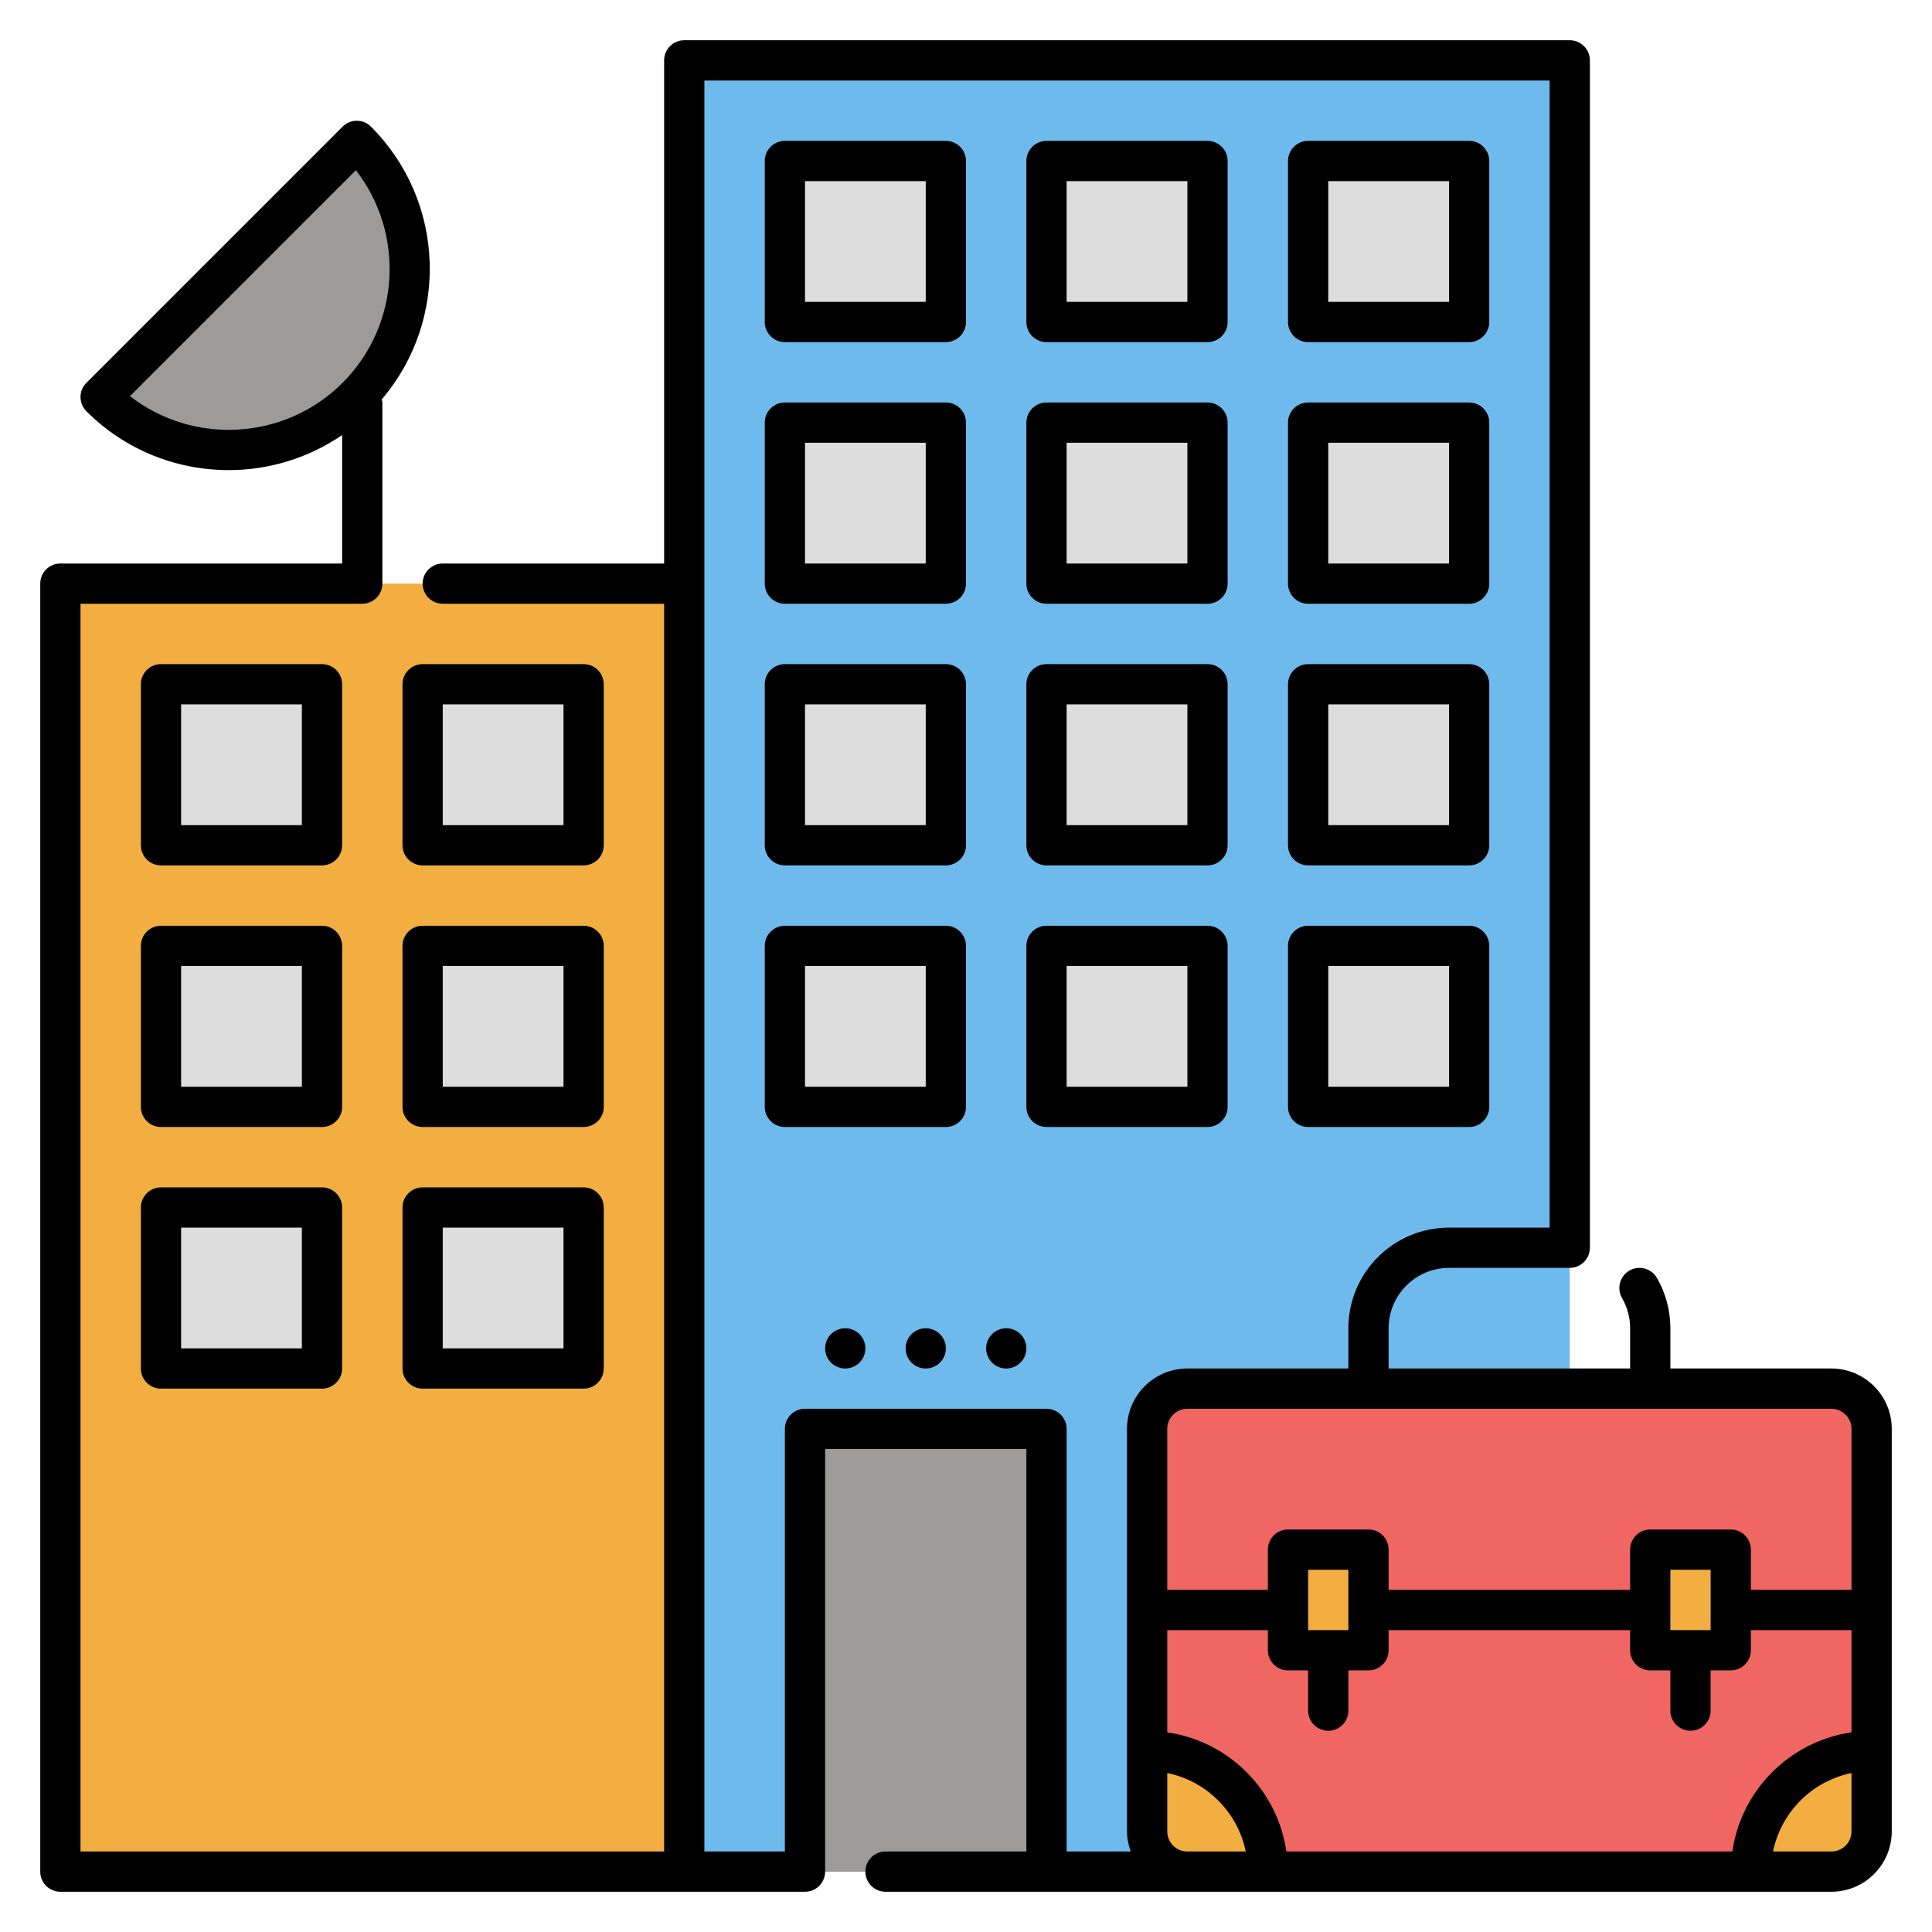<svg width="48" height="48" viewBox="0 0 48 48" fill="none" xmlns="http://www.w3.org/2000/svg">
<path d="M17 1.5H39V46.5H17V1.5Z" fill="#6EBAED"/>
<path d="M1.5 14.5H17V46.5H1.5V14.5Z" fill="#F2AE40"/>
<path d="M4 17H8V21H4V17Z" fill="#DDDDDD"/>
<path d="M10.5 17H14.5V21H10.5V17Z" fill="#DDDDDD"/>
<path d="M4 23.5H8V27.5H4V23.5Z" fill="#DDDDDD"/>
<path d="M10.5 23.5H14.5V27.5H10.5V23.5Z" fill="#DDDDDD"/>
<path d="M4 30H8V34H4V30Z" fill="#DDDDDD"/>
<path d="M10.5 30H14.5V34H10.5V30Z" fill="#DDDDDD"/>
<path d="M19.5 4H23.5V8H19.5V4Z" fill="#DDDDDD"/>
<path d="M26 4H30V8H26V4Z" fill="#DDDDDD"/>
<path d="M32.5 4H36.5V8H32.5V4Z" fill="#DDDDDD"/>
<path d="M19.5 10.5H23.5V14.5H19.5V10.5Z" fill="#DDDDDD"/>
<path d="M26 10.5H30V14.5H26V10.5Z" fill="#DDDDDD"/>
<path d="M32.5 10.5H36.5V14.5H32.5V10.5Z" fill="#DDDDDD"/>
<path d="M19.5 17H23.5V21H19.5V17Z" fill="#DDDDDD"/>
<path d="M26 17H30V21H26V17Z" fill="#DDDDDD"/>
<path d="M32.5 17H36.5V21H32.5V17Z" fill="#DDDDDD"/>
<path d="M19.5 23.5H23.5V27.5H19.5V23.5Z" fill="#DDDDDD"/>
<path d="M26 23.5H30V27.5H26V23.5Z" fill="#DDDDDD"/>
<path d="M32.5 23.5H36.5V27.5H32.5V23.5Z" fill="#DDDDDD"/>
<path d="M45.5 46.5H29.5C28.948 46.5 28.5 46.053 28.5 45.5V35.5C28.5 34.947 28.948 34.5 29.5 34.5H45.5C46.053 34.5 46.5 34.947 46.5 35.5V45.5C46.5 46.053 46.053 46.5 45.5 46.5Z" fill="#EF6662"/>
<path d="M32 38.5H34V41H32V38.5Z" fill="#F2AE40"/>
<path d="M41 38.5H43V41H41V38.5Z" fill="#F2AE40"/>
<path d="M31.5 46.5C31.5 44.842 30.158 43.5 28.5 43.5V45.5C28.5 46.053 28.948 46.5 29.5 46.5H31.5Z" fill="#F2AE40"/>
<path d="M43.5 46.5C43.5 44.842 44.842 43.5 46.5 43.5V45.5C46.5 46.053 46.053 46.5 45.5 46.5H43.5Z" fill="#F2AE40"/>
<path d="M8.864 3.5C10.621 5.258 10.621 8.107 8.864 9.864C7.106 11.621 4.258 11.621 2.5 9.864L8.864 3.5Z" fill="#9C9B9A"/>
<path d="M20 35.5H26V46.5H20V35.5Z" fill="#9C9B9A"/>
<path d="M8.5 17C8.5 16.724 8.276 16.5 8 16.5H4C3.724 16.5 3.5 16.724 3.5 17V21C3.5 21.276 3.724 21.5 4 21.5H8C8.276 21.5 8.5 21.276 8.5 21V17ZM7.5 20.5H4.5V17.5H7.5V20.5Z" fill="black"/>
<path d="M15 17C15 16.724 14.776 16.5 14.5 16.5H10.5C10.224 16.5 10 16.724 10 17V21C10 21.276 10.224 21.5 10.5 21.5H14.5C14.776 21.5 15 21.276 15 21V17ZM14 20.5H11V17.5H14V20.5Z" fill="black"/>
<path d="M8.5 23.5C8.5 23.224 8.276 23 8 23H4C3.724 23 3.5 23.224 3.5 23.5V27.5C3.5 27.776 3.724 28 4 28H8C8.276 28 8.5 27.776 8.5 27.5V23.5ZM7.5 27H4.5V24H7.5V27Z" fill="black"/>
<path d="M15 23.5C15 23.224 14.776 23 14.5 23H10.5C10.224 23 10 23.224 10 23.5V27.5C10 27.776 10.224 28 10.5 28H14.5C14.776 28 15 27.776 15 27.5V23.5ZM14 27H11V24H14V27Z" fill="black"/>
<path d="M8 29.5H4C3.724 29.5 3.5 29.724 3.5 30V34C3.5 34.276 3.724 34.5 4 34.5H8C8.276 34.5 8.5 34.276 8.5 34V30C8.5 29.724 8.276 29.5 8 29.5ZM7.5 33.5H4.5V30.5H7.5V33.5Z" fill="black"/>
<path d="M14.5 29.5H10.5C10.224 29.5 10 29.724 10 30V34C10 34.276 10.224 34.5 10.5 34.5H14.5C14.776 34.5 15 34.276 15 34V30C15 29.724 14.776 29.5 14.5 29.5ZM14 33.5H11V30.5H14V33.5Z" fill="black"/>
<path d="M23.5 3.5H19.5C19.224 3.5 19 3.724 19 4V8C19 8.276 19.224 8.5 19.5 8.5H23.5C23.776 8.5 24 8.276 24 8V4C24 3.724 23.776 3.5 23.5 3.5ZM23 7.5H20V4.5H23V7.5Z" fill="black"/>
<path d="M26 8.5H30C30.276 8.5 30.5 8.276 30.5 8V4C30.5 3.724 30.276 3.5 30 3.5H26C25.724 3.5 25.5 3.724 25.5 4V8C25.5 8.276 25.724 8.5 26 8.5ZM26.5 4.5H29.5V7.5H26.5V4.5Z" fill="black"/>
<path d="M32.5 8.5H36.5C36.776 8.5 37 8.276 37 8V4C37 3.724 36.776 3.5 36.5 3.5H32.5C32.224 3.5 32 3.724 32 4V8C32 8.276 32.224 8.5 32.5 8.5ZM33 4.5H36V7.5H33V4.5Z" fill="black"/>
<path d="M23.5 10H19.5C19.224 10 19 10.224 19 10.5V14.5C19 14.776 19.224 15 19.5 15H23.5C23.776 15 24 14.776 24 14.5V10.5C24 10.224 23.776 10 23.5 10ZM23 14H20V11H23V14Z" fill="black"/>
<path d="M26 15H30C30.276 15 30.5 14.776 30.5 14.5V10.5C30.5 10.224 30.276 10 30 10H26C25.724 10 25.5 10.224 25.5 10.5V14.5C25.5 14.776 25.724 15 26 15ZM26.5 11H29.5V14H26.5V11Z" fill="black"/>
<path d="M32.5 15H36.5C36.776 15 37 14.776 37 14.5V10.5C37 10.224 36.776 10 36.5 10H32.5C32.224 10 32 10.224 32 10.5V14.5C32 14.776 32.224 15 32.5 15ZM33 11H36V14H33V11Z" fill="black"/>
<path d="M23.5 16.5H19.5C19.224 16.5 19 16.724 19 17V21C19 21.276 19.224 21.5 19.5 21.5H23.5C23.776 21.5 24 21.276 24 21V17C24 16.724 23.776 16.5 23.5 16.5ZM23 20.5H20V17.5H23V20.5Z" fill="black"/>
<path d="M26 21.5H30C30.276 21.5 30.5 21.276 30.5 21V17C30.5 16.724 30.276 16.5 30 16.5H26C25.724 16.5 25.5 16.724 25.5 17V21C25.5 21.276 25.724 21.5 26 21.5ZM26.5 17.5H29.5V20.5H26.5V17.5Z" fill="black"/>
<path d="M32.5 21.5H36.5C36.776 21.5 37 21.276 37 21V17C37 16.724 36.776 16.5 36.5 16.5H32.5C32.224 16.5 32 16.724 32 17V21C32 21.276 32.224 21.5 32.5 21.5ZM33 17.5H36V20.5H33V17.5Z" fill="black"/>
<path d="M23.5 23H19.5C19.224 23 19 23.224 19 23.5V27.5C19 27.776 19.224 28 19.5 28H23.5C23.776 28 24 27.776 24 27.5V23.5C24 23.224 23.776 23 23.5 23ZM23 27H20V24H23V27Z" fill="black"/>
<path d="M30.5 27.5V23.5C30.5 23.224 30.276 23 30 23H26C25.724 23 25.5 23.224 25.5 23.5V27.5C25.5 27.776 25.724 28 26 28H30C30.276 28 30.5 27.776 30.5 27.5ZM29.5 27H26.5V24H29.5V27Z" fill="black"/>
<path d="M32.5 28H36.5C36.776 28 37 27.776 37 27.5V23.5C37 23.224 36.776 23 36.5 23H32.5C32.224 23 32 23.224 32 23.5V27.5C32 27.776 32.224 28 32.5 28ZM33 24H36V27H33V24Z" fill="black"/>
<path d="M45.5 34H41.5V33C41.5 32.56 41.385 32.128 41.166 31.75C41.027 31.511 40.721 31.429 40.483 31.567C40.243 31.706 40.161 32.011 40.3 32.251C40.431 32.477 40.5 32.736 40.5 33V34H34.5V33C34.5 32.173 35.173 31.5 36 31.5H39C39.276 31.5 39.5 31.276 39.5 31V1.5C39.5 1.224 39.276 1 39 1H17C16.724 1 16.5 1.224 16.5 1.5V14H11C10.724 14 10.5 14.224 10.5 14.5C10.5 14.776 10.724 15 11 15H16.5V46H2V15H9C9.276 15 9.5 14.776 9.5 14.5V10C9.5 9.973 9.489 9.948 9.485 9.922C11.159 7.96 11.072 5.002 9.217 3.147C9.022 2.951 8.706 2.951 8.511 3.147L2.147 9.511C1.951 9.706 1.951 10.022 2.147 10.217C3.121 11.193 4.402 11.68 5.682 11.68C6.668 11.68 7.654 11.387 8.5 10.809V14H1.5C1.224 14 1 14.224 1 14.5V46.5C1 46.776 1.224 47 1.5 47H20C20.276 47 20.5 46.776 20.5 46.5V36H25.5V46H22C21.724 46 21.5 46.224 21.5 46.5C21.5 46.776 21.724 47 22 47H45.5C46.327 47 47 46.327 47 45.5V35.5C47 34.673 46.327 34 45.5 34ZM3.229 9.842L8.842 4.229C10.061 5.797 9.95 8.07 8.511 9.511C7.071 10.95 4.796 11.06 3.229 9.842ZM28.092 46H26.5V35.5C26.5 35.224 26.276 35 26 35H20C19.724 35 19.5 35.224 19.5 35.5V46H17.5V2H38.5V30.5H36C34.621 30.5 33.5 31.622 33.5 33V34H29.5C28.673 34 28 34.673 28 35.5V45.5C28 45.676 28.036 45.843 28.092 46ZM29.5 46C29.224 46 29 45.776 29 45.5V44.05C29.978 44.25 30.75 45.022 30.95 46H29.5ZM46 45.5C46 45.776 45.776 46 45.5 46H44.05C44.25 45.022 45.022 44.25 46 44.05V45.5ZM46 43.04C44.471 43.261 43.26 44.471 43.04 46H31.96C31.739 44.471 30.529 43.26 29 43.04V40.5H31.5V41C31.5 41.276 31.724 41.5 32 41.5H32.5V42.5C32.5 42.776 32.724 43 33 43C33.276 43 33.5 42.776 33.5 42.5V41.5H34C34.276 41.5 34.5 41.276 34.5 41V40.5H40.5V41C40.5 41.276 40.724 41.5 41 41.5H41.5V42.5C41.5 42.776 41.724 43 42 43C42.276 43 42.5 42.776 42.5 42.5V41.5H43C43.276 41.5 43.5 41.276 43.5 41V40.5H46V43.04ZM32.5 40.5V39H33.5V40.5H32.5ZM41.5 40.5V39H42.5V40.5H41.5ZM46 39.5H43.5V38.5C43.5 38.224 43.276 38 43 38H41C40.724 38 40.5 38.224 40.5 38.5V39.5H34.5V38.5C34.5 38.224 34.276 38 34 38H32C31.724 38 31.5 38.224 31.5 38.5V39.5H29V35.5C29 35.224 29.224 35 29.5 35H45.5C45.776 35 46 35.224 46 35.5V39.5Z" fill="black"/>
<path d="M21 34C21.276 34 21.5 33.776 21.5 33.5C21.5 33.224 21.276 33 21 33C20.724 33 20.5 33.224 20.5 33.5C20.5 33.776 20.724 34 21 34Z" fill="black"/>
<path d="M23 34C23.276 34 23.5 33.776 23.5 33.5C23.5 33.224 23.276 33 23 33C22.724 33 22.5 33.224 22.5 33.5C22.5 33.776 22.724 34 23 34Z" fill="black"/>
<path d="M25 34C25.276 34 25.5 33.776 25.5 33.5C25.5 33.224 25.276 33 25 33C24.724 33 24.5 33.224 24.5 33.5C24.5 33.776 24.724 34 25 34Z" fill="black"/>
</svg>

